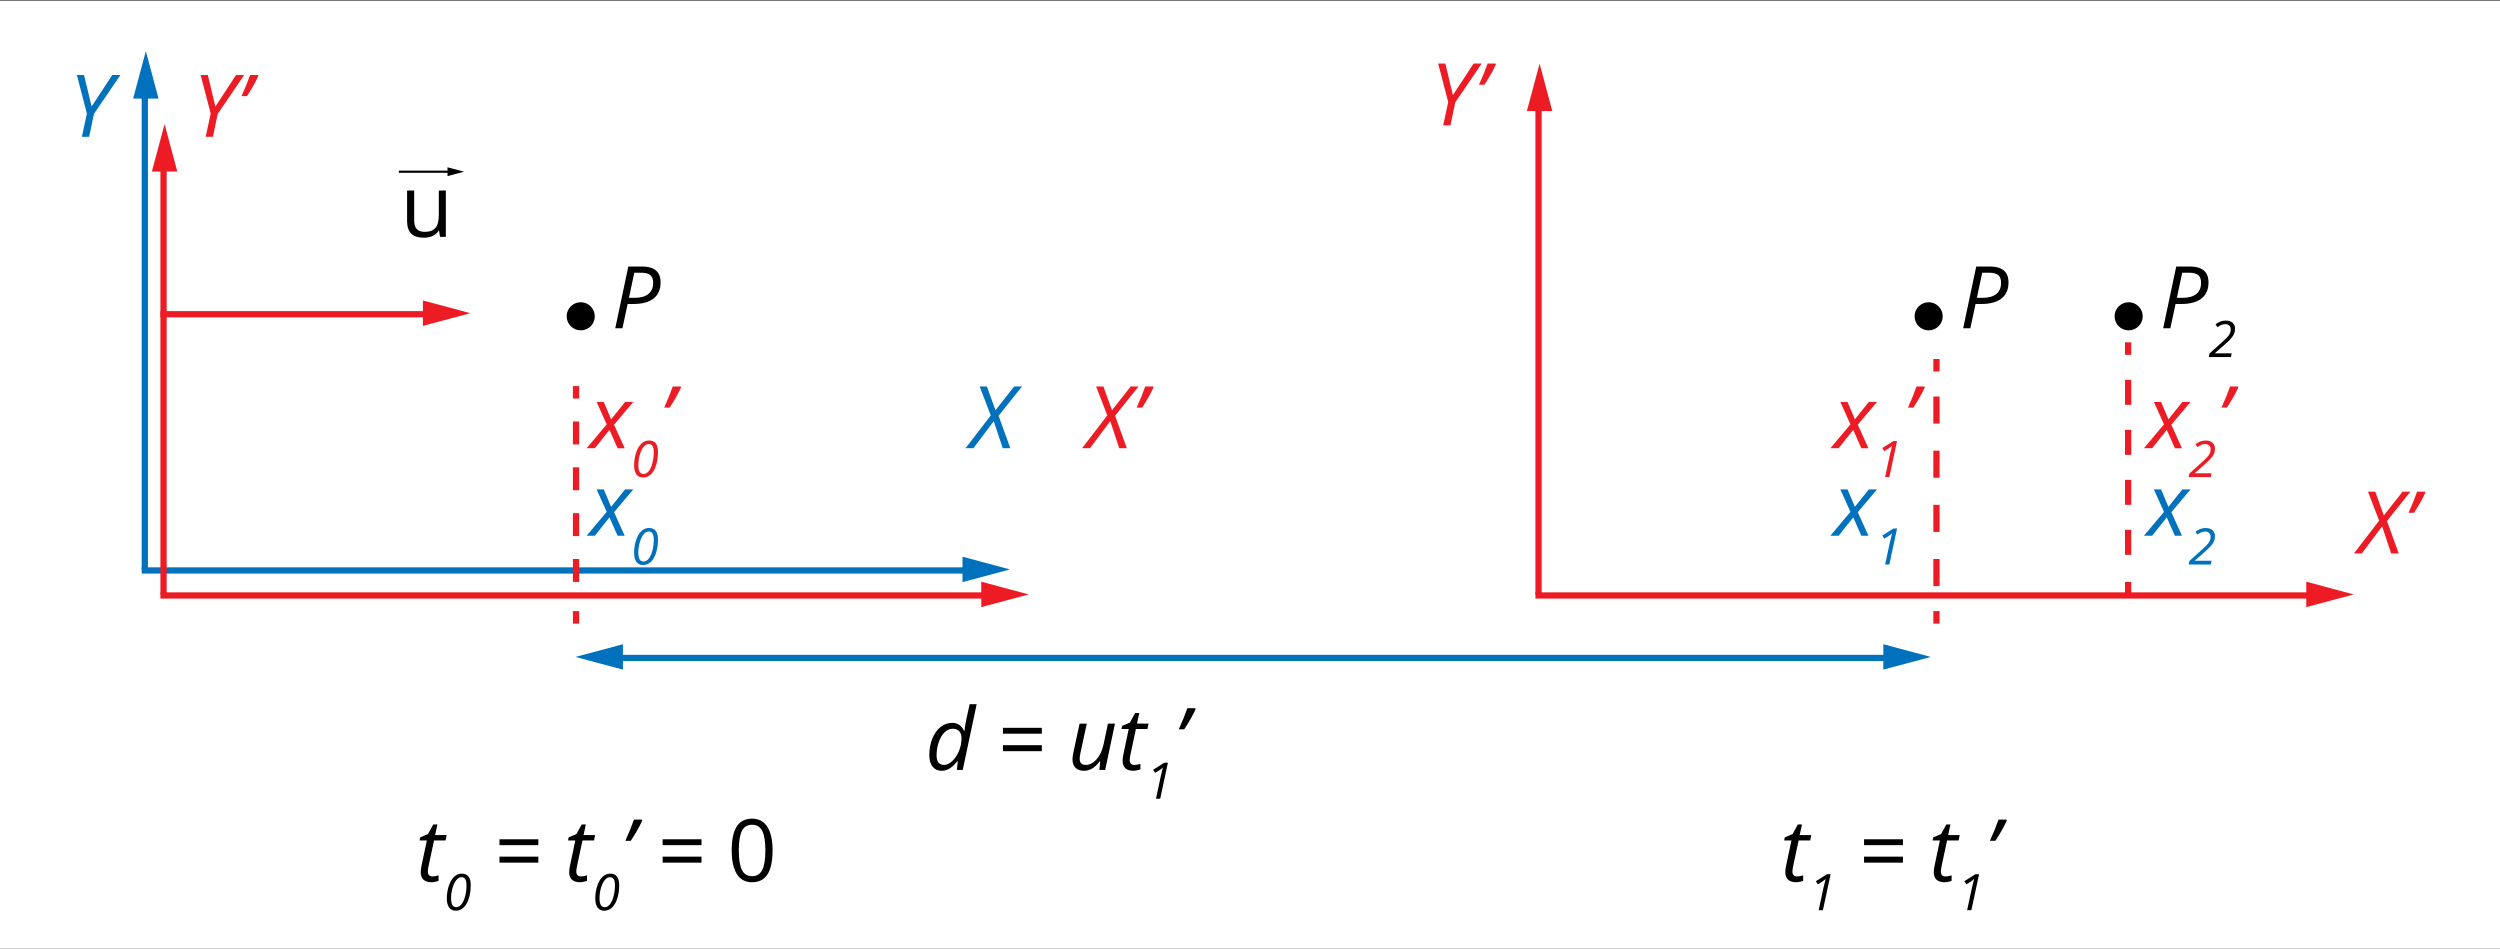 <?xml version="1.0" encoding="utf-8"?>
<!-- Generator: Adobe Illustrator 16.0.0, SVG Export Plug-In . SVG Version: 6.00 Build 0)  -->
<!DOCTYPE svg PUBLIC "-//W3C//DTD SVG 1.1//EN" "http://www.w3.org/Graphics/SVG/1.1/DTD/svg11.dtd">
<svg xmlns="http://www.w3.org/2000/svg" xmlns:xlink="http://www.w3.org/1999/xlink" version="1.1" x="0px" y="0px" viewBox="0 0 1200 455.323" enable-background="new 0 0 1200 455.323" xml:space="preserve">
<rect x="0" y="0" width="1200" height="455.323" fill="#333333" stroke="none"/>
<g id="bg">
	<rect y="0.323" fill="#FFFFFF" width="1200" height="455"/>
</g>
<g id="Layer_4">
	<g>
		<rect x="68" y="43.323" fill="#0071BC" width="3" height="230"/>
		<g>
			<polygon fill="#0071BC" points="76.101,47.323 70.004,24.558 63.899,47.323    "/>
		</g>
	</g>
	<g>
		<rect x="68" y="272.323" fill="#0071BC" width="398" height="3"/>
		<g>
			<polygon fill="#0071BC" points="462,279.425 484.766,273.327 462,267.222    "/>
		</g>
	</g>
	<g>
		<rect x="77" y="78.323" fill="#ED1C24" width="3" height="207"/>
		<g>
			<polygon fill="#ED1C24" points="85.101,82.323 79.004,59.558 72.899,82.323    "/>
		</g>
	</g>
	<g>
		<rect x="77" y="149.323" fill="#ED1C24" width="130" height="3"/>
		<g>
			<polygon fill="#ED1C24" points="203,156.425 225.766,150.327 203,144.222    "/>
		</g>
	</g>
	<g>
		<rect x="295" y="314.323" fill="#0071BC" width="613" height="3"/>
		<g>
			<polygon fill="#0071BC" points="299,321.425 276.234,315.327 299,309.222    "/>
		</g>
		<g>
			<polygon fill="#0071BC" points="904,321.425 926.766,315.327 904,309.222    "/>
		</g>
	</g>
	<g>
		<rect x="77" y="284.323" fill="#ED1C24" width="398" height="3"/>
		<g>
			<polygon fill="#ED1C24" points="471,291.425 493.766,285.327 471,279.222    "/>
		</g>
	</g>
	<g>
		<rect x="737" y="49.323" fill="#ED1C24" width="3" height="236"/>
		<g>
			<polygon fill="#ED1C24" points="745.102,53.323 739.004,30.558 732.898,53.323    "/>
		</g>
	</g>
	<g>
		<rect x="737" y="284.323" fill="#ED1C24" width="374" height="3"/>
		<g>
			<polygon fill="#ED1C24" points="1107,291.425 1129.766,285.327 1107,279.222    "/>
		</g>
	</g>
	<g>
		<rect x="275" y="185.323" fill="#ED1C24" width="3" height="6"/>
		<path fill="#ED1C24" d="M278,279.323h-3v-11h3V279.323z M278,257.323h-3v-11h3V257.323z M278,235.323h-3v-11h3V235.323z     M278,213.323h-3v-11h3V213.323z"/>
		<rect x="275" y="293.323" fill="#ED1C24" width="3" height="6"/>
	</g>
	<g>
		<rect x="928" y="172.323" fill="#ED1C24" width="3" height="6"/>
		<path fill="#ED1C24" d="M931,281.323h-3v-13h3V281.323z M931,255.323h-3v-13h3V255.323z M931,229.323h-3v-13h3V229.323z     M931,203.323h-3v-13h3V203.323z"/>
		<rect x="928" y="293.323" fill="#ED1C24" width="3" height="6"/>
	</g>
	<g>
		<rect x="1020" y="164.323" fill="#ED1C24" width="3" height="6"/>
		<path fill="#ED1C24" d="M1023,266.323h-3v-12h3V266.323z M1023,242.323h-3v-12h3V242.323z M1023,218.323h-3v-12h3V218.323z     M1023,194.323h-3v-12h3V194.323z"/>
		<rect x="1020" y="279.323" fill="#ED1C24" width="3" height="6"/>
	</g>
	<circle cx="278.75" cy="151.823" r="6.75"/>
	<g>
		<rect x="191.451" y="81.899" width="24.803" height="1.043"/>
		<g>
			<polygon points="214.807,84.543 222.727,82.421 214.807,80.299    "/>
		</g>
	</g>
	<g>
		<g>
			<path d="M198.812,91.471v14.419c0,1.813,0.413,3.164,1.237,4.057c0.824,0.893,2.116,1.338,3.874,1.338     c2.325,0,4.025-0.635,5.101-1.906c1.075-1.271,1.612-3.346,1.612-6.227V91.471h3.366v22.228h-2.778l-0.487-2.982h-0.182     c-0.69,1.096-1.646,1.935-2.87,2.516s-2.62,0.872-4.188,0.872c-2.705,0-4.729-0.642-6.074-1.927     c-1.345-1.284-2.018-3.34-2.018-6.165V91.471H198.812z"/>
		</g>
	</g>
	<g>
		<g>
			<path d="M317.083,135.569c0,3.353-1.109,5.914-3.326,7.686s-5.469,2.656-9.754,2.656h-2.738l-2.494,11.662h-3.448l6.267-29.65     h6.692c2.893,0,5.083,0.639,6.571,1.916C316.34,131.117,317.083,133.026,317.083,135.569z M301.894,142.95h2.697     c2.92,0,5.138-0.615,6.652-1.846c1.514-1.229,2.271-3.034,2.271-5.414c0-1.689-0.47-2.91-1.41-3.66     c-0.939-0.751-2.383-1.126-4.33-1.126h-3.306L301.894,142.95z"/>
		</g>
	</g>
	<g>
		<g>
			<path d="M207.589,420.7c0.743,0,1.717-0.176,2.92-0.527v2.616c-0.46,0.189-1.028,0.351-1.704,0.486     c-0.676,0.136-1.217,0.203-1.623,0.203c-1.69,0-2.984-0.403-3.884-1.207c-0.899-0.804-1.349-2.004-1.349-3.6     c0-0.892,0.122-1.906,0.365-3.042l2.576-12.209h-3.488l0.284-1.48l3.751-1.582l2.535-4.623h1.987l-1.115,5.11h5.557l-0.527,2.575     h-5.537l-2.616,12.25c-0.244,1.176-0.365,2.068-0.365,2.677c0,0.757,0.196,1.339,0.588,1.743     C206.338,420.497,206.886,420.7,207.589,420.7z"/>
			<path d="M225.956,424.915c0,2.325-0.31,4.449-0.928,6.373c-0.619,1.923-1.462,3.379-2.53,4.368     c-1.068,0.989-2.308,1.483-3.718,1.483c-1.387,0-2.452-0.502-3.192-1.507s-1.111-2.461-1.111-4.368     c0-2.129,0.323-4.156,0.97-6.084c0.646-1.927,1.5-3.381,2.56-4.363c1.06-0.98,2.272-1.471,3.636-1.471     C224.518,419.347,225.956,421.202,225.956,424.915z M221.522,421.049c-0.891,0-1.714,0.455-2.471,1.365     c-0.757,0.911-1.37,2.184-1.838,3.819c-0.469,1.635-0.704,3.305-0.704,5.007c0,1.356,0.197,2.396,0.591,3.122     c0.394,0.725,1.028,1.088,1.903,1.088c0.906,0,1.73-0.45,2.471-1.349c0.741-0.898,1.334-2.19,1.779-3.878     c0.445-1.687,0.668-3.473,0.668-5.355C223.922,422.321,223.123,421.049,221.522,421.049z"/>
			<path d="M239.746,405.673v-2.819h18.658v2.819H239.746z M239.746,414.068v-2.88h18.658v2.88H239.746z"/>
			<path d="M278.847,420.7c0.743,0,1.717-0.176,2.92-0.527v2.616c-0.46,0.189-1.028,0.351-1.704,0.486     c-0.676,0.136-1.217,0.203-1.623,0.203c-1.69,0-2.984-0.403-3.884-1.207c-0.899-0.804-1.349-2.004-1.349-3.6     c0-0.892,0.122-1.906,0.365-3.042l2.576-12.209h-3.488l0.284-1.48l3.751-1.582l2.535-4.623h1.987l-1.115,5.11h5.557l-0.527,2.575     h-5.537l-2.616,12.25c-0.244,1.176-0.365,2.068-0.365,2.677c0,0.757,0.196,1.339,0.588,1.743     C277.596,420.497,278.144,420.7,278.847,420.7z"/>
			<path d="M297.213,424.915c0,2.325-0.31,4.449-0.928,6.373c-0.619,1.923-1.462,3.379-2.53,4.368     c-1.068,0.989-2.308,1.483-3.718,1.483c-1.387,0-2.452-0.502-3.192-1.507s-1.111-2.461-1.111-4.368     c0-2.129,0.323-4.156,0.97-6.084c0.646-1.927,1.5-3.381,2.56-4.363c1.06-0.98,2.272-1.471,3.636-1.471     C295.775,419.347,297.213,421.202,297.213,424.915z M292.78,421.049c-0.891,0-1.714,0.455-2.471,1.365     c-0.757,0.911-1.37,2.184-1.838,3.819c-0.469,1.635-0.704,3.305-0.704,5.007c0,1.356,0.197,2.396,0.591,3.122     c0.394,0.725,1.028,1.088,1.903,1.088c0.906,0,1.73-0.45,2.471-1.349c0.741-0.898,1.334-2.19,1.779-3.878     c0.445-1.687,0.668-3.473,0.668-5.355C295.18,422.321,294.38,421.049,292.78,421.049z"/>
			<path d="M308.104,393.423l0.162,0.446c-0.541,1.23-1.292,2.708-2.251,4.431c-0.96,1.725-2.035,3.486-3.225,5.283h-2.616     c1.812-4.028,3.184-7.415,4.117-10.16H308.104z"/>
			<path d="M318.061,405.673v-2.819h18.658v2.819H318.061z M318.061,414.068v-2.88h18.658v2.88H318.061z"/>
			<path d="M370.831,408.208c0,5.123-0.808,8.949-2.423,11.479c-1.616,2.527-4.087,3.792-7.413,3.792     c-3.191,0-5.618-1.294-7.281-3.884c-1.663-2.589-2.495-6.385-2.495-11.387c0-5.165,0.805-8.998,2.414-11.5     c1.609-2.501,4.063-3.752,7.362-3.752c3.218,0,5.661,1.305,7.331,3.914S370.831,403.259,370.831,408.208z M354.626,408.208     c0,4.313,0.507,7.452,1.521,9.42c1.014,1.967,2.629,2.95,4.847,2.95c2.244,0,3.87-0.997,4.877-2.991     c1.007-1.994,1.511-5.121,1.511-9.379c0-4.26-0.504-7.379-1.511-9.359c-1.007-1.98-2.633-2.972-4.877-2.972     c-2.218,0-3.833,0.978-4.847,2.931C355.134,400.761,354.626,403.895,354.626,408.208z"/>
		</g>
	</g>
	<g>
		<g>
			<path d="M862.59,420.7c0.742,0,1.717-0.176,2.92-0.527v2.616c-0.46,0.189-1.027,0.351-1.703,0.486     c-0.677,0.136-1.217,0.203-1.623,0.203c-1.689,0-2.984-0.403-3.884-1.207s-1.349-2.004-1.349-3.6     c0-0.892,0.122-1.906,0.365-3.042l2.576-12.209h-3.488l0.283-1.48l3.752-1.582l2.535-4.623h1.987l-1.115,5.11h5.557l-0.526,2.575     h-5.537l-2.616,12.25c-0.243,1.176-0.365,2.068-0.365,2.677c0,0.757,0.196,1.339,0.589,1.743     C861.338,420.497,861.887,420.7,862.59,420.7z"/>
			<path d="M874.997,436.903h-2.034l2.318-10.795c0.465-2.057,0.812-3.471,1.04-4.244c-0.394,0.418-0.942,0.855-1.644,1.313     l-2.104,1.301l-0.946-1.502l5.309-3.357h1.762L874.997,436.903z"/>
			<path d="M894.746,405.673v-2.819h18.658v2.819H894.746z M894.746,414.068v-2.88h18.658v2.88H894.746z"/>
			<path d="M933.847,420.7c0.743,0,1.717-0.176,2.921-0.527v2.616c-0.461,0.189-1.028,0.351-1.704,0.486     c-0.677,0.136-1.217,0.203-1.622,0.203c-1.69,0-2.984-0.403-3.885-1.207c-0.898-0.804-1.348-2.004-1.348-3.6     c0-0.892,0.121-1.906,0.365-3.042l2.575-12.209h-3.488l0.284-1.48l3.752-1.582l2.535-4.623h1.986l-1.115,5.11h5.557l-0.526,2.575     h-5.536l-2.617,12.25c-0.243,1.176-0.365,2.068-0.365,2.677c0,0.757,0.196,1.339,0.589,1.743     C932.596,420.497,933.144,420.7,933.847,420.7z"/>
			<path d="M946.254,436.903h-2.033l2.317-10.795c0.465-2.057,0.812-3.471,1.04-4.244c-0.394,0.418-0.941,0.855-1.643,1.313     l-2.105,1.301l-0.945-1.502l5.309-3.357h1.762L946.254,436.903z"/>
			<path d="M963.104,393.423l0.162,0.446c-0.541,1.23-1.291,2.708-2.251,4.431c-0.96,1.725-2.035,3.486-3.225,5.283h-2.616     c1.812-4.028,3.184-7.415,4.117-10.16H963.104z"/>
		</g>
	</g>
	<g>
		<g>
			<path d="M457.038,346.98c2.623,0,4.522,1.284,5.699,3.854h0.203c0.229-2.096,0.534-3.948,0.913-5.558l1.582-7.26h3.367     l-6.692,31.557h-2.819l0.446-4.239h-0.162c-1.366,1.69-2.644,2.887-3.833,3.59c-1.19,0.702-2.42,1.055-3.691,1.055     c-1.879,0-3.346-0.663-4.401-1.987c-1.055-1.325-1.582-3.164-1.582-5.517c0-2.894,0.487-5.543,1.46-7.95     c0.973-2.406,2.288-4.266,3.944-5.576C453.127,347.636,454.982,346.98,457.038,346.98z M453.185,367.159     c1.271,0,2.582-0.632,3.934-1.896c1.352-1.264,2.424-2.879,3.215-4.847c0.791-1.967,1.186-3.972,1.186-6.013     c0-1.501-0.365-2.644-1.095-3.428c-0.73-0.783-1.792-1.176-3.184-1.176c-1.366,0-2.633,0.557-3.803,1.673     c-1.169,1.115-2.109,2.685-2.819,4.705c-0.71,2.021-1.065,4.147-1.065,6.378C449.554,365.625,450.764,367.159,453.185,367.159z"/>
			<path d="M481.415,352.173v-2.819h18.658v2.819H481.415z M481.415,360.568v-2.88h18.658v2.88H481.415z"/>
			<path d="M521.651,347.346l-3.042,14.095c-0.244,1.203-0.365,2.143-0.365,2.818c0,1.934,0.994,2.9,2.981,2.9     c1.189,0,2.359-0.405,3.508-1.217c1.149-0.811,2.163-1.974,3.042-3.488c0.879-1.514,1.548-3.339,2.008-5.476l2.028-9.633h3.367     l-4.685,22.228h-2.819l0.446-4.117h-0.243c-1.325,1.689-2.589,2.866-3.792,3.529c-1.204,0.662-2.447,0.993-3.731,0.993     c-1.731,0-3.09-0.47-4.077-1.409s-1.48-2.282-1.48-4.025c0-0.839,0.149-2.002,0.446-3.488l2.961-13.71H521.651z"/>
			<path d="M544.486,367.2c0.743,0,1.717-0.176,2.92-0.527v2.616c-0.46,0.189-1.028,0.351-1.704,0.486     c-0.676,0.136-1.217,0.203-1.623,0.203c-1.69,0-2.984-0.403-3.884-1.207c-0.899-0.804-1.349-2.004-1.349-3.6     c0-0.892,0.122-1.906,0.365-3.042l2.576-12.209h-3.488l0.284-1.48l3.751-1.582l2.535-4.623h1.987l-1.115,5.11h5.557l-0.527,2.575     h-5.537l-2.616,12.25c-0.244,1.176-0.365,2.068-0.365,2.677c0,0.757,0.196,1.339,0.588,1.743     C543.235,366.997,543.783,367.2,544.486,367.2z"/>
			<path d="M556.894,383.403h-2.034l2.317-10.795c0.465-2.057,0.812-3.471,1.041-4.244c-0.394,0.418-0.942,0.855-1.644,1.313     l-2.104,1.301l-0.946-1.502l5.309-3.357h1.762L556.894,383.403z"/>
			<path d="M573.743,339.923l0.162,0.446c-0.541,1.23-1.292,2.708-2.251,4.431c-0.96,1.725-2.035,3.486-3.225,5.283h-2.616     c1.812-4.028,3.184-7.415,4.117-10.16H573.743z"/>
		</g>
	</g>
	<g>
		<path fill="#ED1C24" d="M292.549,206.347l-7.017,8.803h-3.955l9.633-11.459l-4.847-10.769h3.447l3.529,8.355l6.692-8.355h3.935    l-9.228,10.931l5.111,11.297h-3.407L292.549,206.347z"/>
		<path fill="#ED1C24" d="M315.844,216.991c0,2.325-0.31,4.449-0.928,6.373c-0.619,1.923-1.462,3.379-2.53,4.368    c-1.068,0.989-2.308,1.483-3.718,1.483c-1.387,0-2.452-0.502-3.192-1.507s-1.111-2.461-1.111-4.368    c0-2.129,0.323-4.156,0.97-6.084c0.646-1.927,1.5-3.381,2.56-4.363c1.06-0.98,2.272-1.471,3.636-1.471    C314.406,211.423,315.844,213.278,315.844,216.991z M311.411,213.125c-0.891,0-1.714,0.455-2.471,1.365    c-0.757,0.911-1.37,2.184-1.838,3.819c-0.469,1.635-0.704,3.305-0.704,5.007c0,1.356,0.197,2.396,0.591,3.122    c0.394,0.725,1.028,1.088,1.903,1.088c0.906,0,1.73-0.45,2.471-1.349c0.741-0.898,1.334-2.19,1.779-3.878    c0.445-1.687,0.668-3.473,0.668-5.355C313.811,214.397,313.011,213.125,311.411,213.125z"/>
		<path fill="#ED1C24" d="M326.735,185.499l0.162,0.446c-0.541,1.23-1.292,2.708-2.251,4.431c-0.96,1.725-2.035,3.486-3.225,5.283    h-2.616c1.812-4.028,3.184-7.415,4.117-10.16H326.735z"/>
	</g>
	<g>
		<path fill="#0071BC" d="M292.549,248.347l-7.017,8.803h-3.955l9.633-11.459l-4.847-10.769h3.447l3.529,8.355l6.692-8.355h3.935    l-9.228,10.931l5.111,11.297h-3.407L292.549,248.347z"/>
		<path fill="#0071BC" d="M315.844,258.991c0,2.325-0.31,4.449-0.928,6.373c-0.619,1.923-1.462,3.379-2.53,4.368    c-1.068,0.989-2.308,1.483-3.718,1.483c-1.387,0-2.452-0.502-3.192-1.507s-1.111-2.461-1.111-4.368    c0-2.129,0.323-4.156,0.97-6.084c0.646-1.927,1.5-3.381,2.56-4.363c1.06-0.98,2.272-1.471,3.636-1.471    C314.406,253.423,315.844,255.278,315.844,258.991z M311.411,255.125c-0.891,0-1.714,0.455-2.471,1.365    c-0.757,0.911-1.37,2.184-1.838,3.819c-0.469,1.635-0.704,3.305-0.704,5.007c0,1.356,0.197,2.396,0.591,3.122    c0.394,0.725,1.028,1.088,1.903,1.088c0.906,0,1.73-0.45,2.471-1.349c0.741-0.898,1.334-2.19,1.779-3.878    c0.445-1.687,0.668-3.473,0.668-5.355C313.811,256.397,313.011,255.125,311.411,255.125z"/>
	</g>
	<g>
		<path fill="#ED1C24" d="M540.888,215.149h-3.651l-4.319-13l-9.755,13h-3.772l12.087-15.738l-5.334-13.912h3.488l4.117,11.418    l8.984-11.418h3.772l-11.255,14.074L540.888,215.149z"/>
		<path fill="#ED1C24" d="M553.522,185.499l0.162,0.446c-0.541,1.23-1.292,2.708-2.251,4.431c-0.96,1.725-2.035,3.486-3.225,5.283    h-2.616c1.812-4.028,3.184-7.415,4.117-10.16H553.522z"/>
	</g>
	<g>
		<path fill="#ED1C24" d="M103.39,51.148l9.917-15.149h3.914l-12.716,18.678l-2.292,10.973h-3.488l2.414-11.135l-4.827-18.516h3.448    L103.39,51.148z"/>
		<path fill="#ED1C24" d="M123.853,35.999l0.162,0.446c-0.541,1.23-1.292,2.708-2.251,4.431c-0.96,1.725-2.035,3.486-3.225,5.283    h-2.616c1.812-4.028,3.184-7.415,4.117-10.16H123.853z"/>
	</g>
	<g>
		<path fill="#ED1C24" d="M1151.388,265.649h-3.651l-4.318-13l-9.756,13h-3.771l12.087-15.738l-5.334-13.912h3.488l4.117,11.418    l8.983-11.418h3.772l-11.255,14.074L1151.388,265.649z"/>
		<path fill="#ED1C24" d="M1164.022,235.999l0.162,0.446c-0.541,1.23-1.292,2.708-2.251,4.431c-0.961,1.725-2.035,3.486-3.225,5.283    h-2.616c1.812-4.028,3.185-7.415,4.116-10.16H1164.022z"/>
	</g>
	<g>
		<path fill="#ED1C24" d="M697.391,45.648l9.916-15.149h3.914l-12.715,18.678l-2.292,10.973h-3.488l2.413-11.135l-4.826-18.516    h3.447L697.391,45.648z"/>
		<path fill="#ED1C24" d="M717.854,30.499l0.162,0.446c-0.541,1.23-1.292,2.708-2.252,4.431c-0.96,1.725-2.035,3.486-3.225,5.283    h-2.615c1.811-4.028,3.184-7.415,4.116-10.16H717.854z"/>
	</g>
	<g>
		<path fill="#0071BC" d="M484.967,215.149h-3.651l-4.319-13l-9.755,13h-3.772l12.087-15.738l-5.334-13.912h3.488l4.117,11.418    l8.984-11.418h3.772l-11.255,14.074L484.967,215.149z"/>
	</g>
	<g>
		<path fill="#0071BC" d="M43.969,51.148l9.917-15.149H57.8L45.084,54.677l-2.292,10.973h-3.488l2.414-11.135l-4.827-18.516h3.448    L43.969,51.148z"/>
	</g>
	<g>
		<path fill="#ED1C24" d="M889.549,206.347l-7.016,8.803h-3.955l9.633-11.459l-4.847-10.769h3.447l3.528,8.355l6.693-8.355h3.934    l-9.227,10.931l5.11,11.297h-3.407L889.549,206.347z"/>
		<path fill="#ED1C24" d="M906.885,228.979h-2.033l2.317-10.795c0.465-2.057,0.812-3.471,1.04-4.244    c-0.394,0.418-0.941,0.855-1.643,1.313l-2.105,1.301l-0.945-1.502l5.309-3.357h1.762L906.885,228.979z"/>
		<path fill="#ED1C24" d="M923.734,185.499l0.162,0.446c-0.541,1.23-1.291,2.708-2.25,4.431c-0.961,1.725-2.035,3.486-3.225,5.283    h-2.617c1.813-4.028,3.185-7.415,4.117-10.16H923.734z"/>
	</g>
	<g>
		<path fill="#0071BC" d="M889.549,248.347l-7.016,8.803h-3.955l9.633-11.459l-4.847-10.769h3.447l3.528,8.355l6.693-8.355h3.934    l-9.227,10.931l5.11,11.297h-3.407L889.549,248.347z"/>
		<path fill="#0071BC" d="M906.885,270.979h-2.033l2.317-10.795c0.465-2.057,0.812-3.471,1.04-4.244    c-0.394,0.418-0.941,0.855-1.643,1.313l-2.105,1.301l-0.945-1.502l5.309-3.357h1.762L906.885,270.979z"/>
	</g>
	<g>
		<path fill="#ED1C24" d="M1040.049,206.347l-7.016,8.803h-3.955l9.633-11.459l-4.847-10.769h3.447l3.528,8.355l6.693-8.355h3.934    l-9.227,10.931l5.11,11.297h-3.407L1040.049,206.347z"/>
		<path fill="#ED1C24" d="M1061.204,228.979h-10.629l0.366-1.738l5.498-4.965c0.804-0.733,1.5-1.378,2.087-1.934    s1.071-1.08,1.454-1.572s0.666-0.981,0.852-1.467c0.186-0.484,0.277-1.021,0.277-1.613c0-0.78-0.236-1.398-0.709-1.856    c-0.473-0.457-1.115-0.686-1.928-0.686c-0.606,0-1.199,0.112-1.779,0.337c-0.579,0.225-1.22,0.605-1.921,1.141l-0.97-1.359    c1.506-1.214,3.133-1.82,4.883-1.82c1.388,0,2.484,0.348,3.293,1.046s1.212,1.657,1.212,2.879c0,0.875-0.155,1.679-0.467,2.412    s-0.827,1.51-1.549,2.329c-0.722,0.82-1.882,1.928-3.481,3.322l-4.162,3.63v0.095h8.016L1061.204,228.979z"/>
		<path fill="#ED1C24" d="M1074.234,185.499l0.162,0.446c-0.541,1.23-1.291,2.708-2.25,4.431c-0.961,1.725-2.035,3.486-3.225,5.283    h-2.617c1.813-4.028,3.185-7.415,4.117-10.16H1074.234z"/>
	</g>
	<g>
		<path fill="#0071BC" d="M1040.049,248.347l-7.016,8.803h-3.955l9.633-11.459l-4.847-10.769h3.447l3.528,8.355l6.693-8.355h3.934    l-9.227,10.931l5.11,11.297h-3.407L1040.049,248.347z"/>
		<path fill="#0071BC" d="M1061.204,270.979h-10.629l0.366-1.738l5.498-4.965c0.804-0.733,1.5-1.378,2.087-1.934    s1.071-1.08,1.454-1.572s0.666-0.981,0.852-1.467c0.186-0.484,0.277-1.021,0.277-1.613c0-0.78-0.236-1.398-0.709-1.856    c-0.473-0.457-1.115-0.686-1.928-0.686c-0.606,0-1.199,0.112-1.779,0.337c-0.579,0.225-1.22,0.605-1.921,1.141l-0.97-1.359    c1.506-1.214,3.133-1.82,4.883-1.82c1.388,0,2.484,0.348,3.293,1.046s1.212,1.657,1.212,2.879c0,0.875-0.155,1.679-0.467,2.412    s-0.827,1.51-1.549,2.329c-0.722,0.82-1.882,1.928-3.481,3.322l-4.162,3.63v0.095h8.016L1061.204,270.979z"/>
	</g>
	<circle cx="925.75" cy="151.823" r="6.75"/>
	<g>
		<g>
			<path d="M964.084,135.569c0,3.353-1.109,5.914-3.326,7.686c-2.218,1.771-5.469,2.656-9.755,2.656h-2.738l-2.494,11.662h-3.448     l6.268-29.65h6.691c2.894,0,5.084,0.639,6.571,1.916C963.34,131.117,964.084,133.026,964.084,135.569z M948.894,142.95h2.697     c2.921,0,5.138-0.615,6.651-1.846c1.515-1.229,2.271-3.034,2.271-5.414c0-1.689-0.469-2.91-1.409-3.66     c-0.939-0.751-2.383-1.126-4.329-1.126h-3.307L948.894,142.95z"/>
		</g>
	</g>
	<circle cx="1021.75" cy="151.823" r="6.75"/>
	<g>
		<g>
			<path d="M1060.084,135.569c0,3.353-1.109,5.914-3.326,7.686c-2.218,1.771-5.469,2.656-9.755,2.656h-2.738l-2.494,11.662h-3.448     l6.268-29.65h6.691c2.894,0,5.084,0.639,6.571,1.916C1059.34,131.117,1060.084,133.026,1060.084,135.569z M1044.894,142.95h2.697     c2.921,0,5.138-0.615,6.651-1.846c1.515-1.229,2.271-3.034,2.271-5.414c0-1.689-0.469-2.91-1.409-3.66     c-0.939-0.751-2.383-1.126-4.329-1.126h-3.307L1044.894,142.95z"/>
			<path d="M1070.854,171.403h-10.629l0.366-1.738l5.498-4.965c0.804-0.733,1.5-1.378,2.087-1.934s1.071-1.08,1.454-1.572     s0.666-0.981,0.852-1.467c0.186-0.484,0.277-1.021,0.277-1.613c0-0.78-0.236-1.398-0.709-1.856     c-0.473-0.457-1.115-0.686-1.928-0.686c-0.606,0-1.199,0.112-1.779,0.337c-0.579,0.225-1.22,0.605-1.921,1.141l-0.97-1.359     c1.506-1.214,3.133-1.82,4.883-1.82c1.388,0,2.484,0.348,3.293,1.046s1.212,1.657,1.212,2.879c0,0.875-0.155,1.679-0.467,2.412     s-0.827,1.51-1.549,2.329c-0.722,0.82-1.882,1.928-3.481,3.322l-4.162,3.63v0.095h8.016L1070.854,171.403z"/>
		</g>
	</g>
</g>
</svg>
